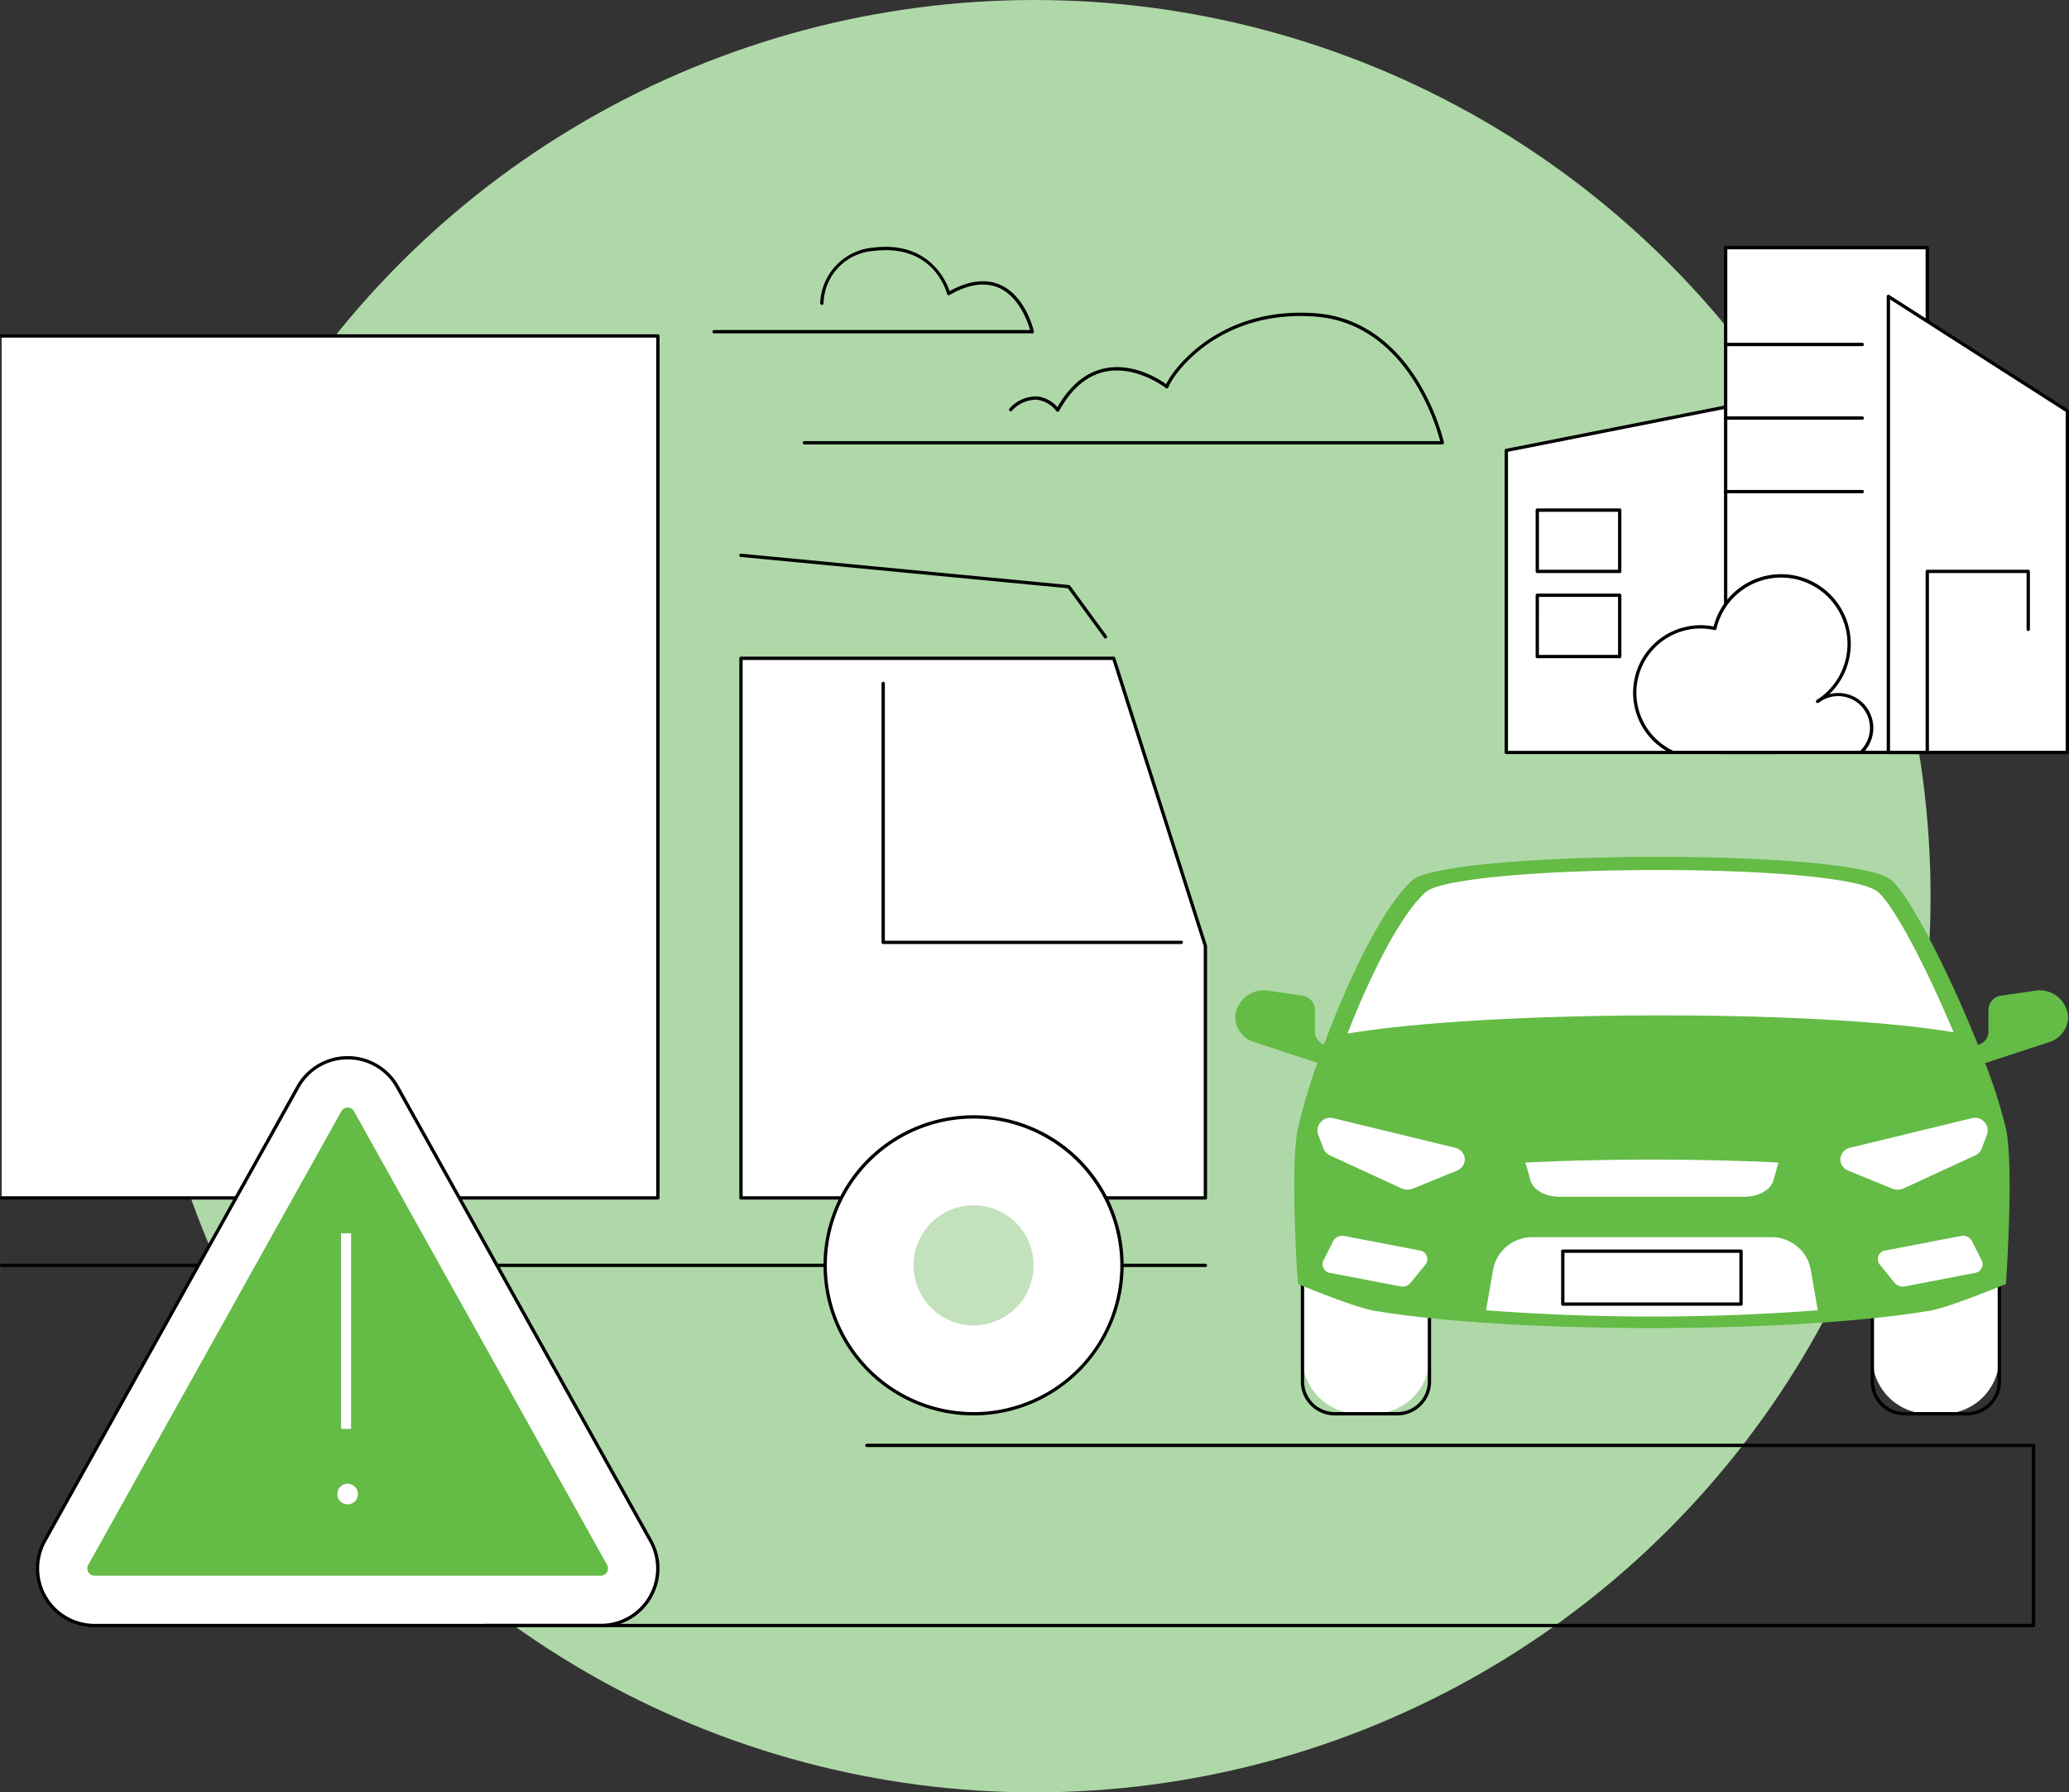 <svg xmlns="http://www.w3.org/2000/svg" xmlns:xlink="http://www.w3.org/1999/xlink" width="294.75" height="255.305" viewBox="0 0 294.75 255.305"><rect x="0" y="0" width="294.75" height="255.305" fill="#333333" stroke="none"/><defs><clipPath id="a"><rect width="294.75" height="196.737" fill="none"/></clipPath></defs><g transform="translate(-1159.801 -1908.425)"><circle cx="127.652" cy="127.652" r="127.652" transform="translate(1179.524 1908.425)" fill="#afd8a8"/><g transform="translate(1159.801 1943.464)"><g clip-path="url(#a)"><path d="M209.471,176.925h-2.077a8,8,0,0,1-8.005-8v-8.37a8,8,0,0,1,8.005-8h2.077a8,8,0,0,1,8,8v8.37a8,8,0,0,1-8,8" transform="translate(-13.837 -10.586)" fill="#fff"/><path d="M212.871,177.144h-8.911a4.829,4.829,0,0,1-4.824-4.823v-15.2a4.829,4.829,0,0,1,4.824-4.823h8.911a4.829,4.829,0,0,1,4.824,4.823v15.2a4.829,4.829,0,0,1-4.824,4.823m-8.911-24.378a4.355,4.355,0,0,0-4.351,4.351v15.2a4.355,4.355,0,0,0,4.351,4.351h8.911a4.355,4.355,0,0,0,4.351-4.351v-15.2a4.355,4.355,0,0,0-4.351-4.351Z" transform="translate(-13.819 -10.569)"/><path d="M296.708,176.925h-2.077a8,8,0,0,1-8.005-8.005v-8.369a8,8,0,0,1,8.005-8h2.077a8.005,8.005,0,0,1,8.005,8v8.369a8.005,8.005,0,0,1-8.005,8.005" transform="translate(-19.891 -10.586)" fill="#fff"/><path d="M300.108,177.144H291.2a4.829,4.829,0,0,1-4.824-4.823v-15.2a4.829,4.829,0,0,1,4.824-4.823h8.911a4.829,4.829,0,0,1,4.824,4.823v15.2a4.829,4.829,0,0,1-4.824,4.823M291.2,152.766a4.355,4.355,0,0,0-4.351,4.351v15.2a4.355,4.355,0,0,0,4.351,4.351h8.911a4.356,4.356,0,0,0,4.352-4.351v-15.2a4.356,4.356,0,0,0-4.352-4.351Z" transform="translate(-19.873 -10.569)"/><path d="M302.918,112.59l-4.668.674a2.071,2.071,0,0,0-1.857,1.978v3.2a1.949,1.949,0,0,1-1.358,1.8l-.128.045c-3.912-9.776-9.463-20.864-12.268-23.412-5.168-4.7-63.633-4.3-68.369,0-4.15,3.771-9.093,14.109-12.53,23.342a1.942,1.942,0,0,1-1.294-1.779v-3.2a2.071,2.071,0,0,0-1.857-1.978l-4.668-.674a4.071,4.071,0,0,0-4.835,3.752,3.837,3.837,0,0,0,2.765,3.574l8.944,2.925a86.955,86.955,0,0,0-2.762,9.316c-1.2,5.439-.007,22.191-.007,22.191s7.972,3.314,10.825,3.8c19.467,3.3,59.741,3.3,79.209,0,2.851-.482,10.824-3.8,10.824-3.8s1.195-16.752-.007-22.191a72.892,72.892,0,0,0-2.958-9.275l9.071-2.966a3.838,3.838,0,0,0,2.766-3.574,4.072,4.072,0,0,0-4.836-3.752" transform="translate(-13.122 -6.489)" fill="#64bb46"/><path d="M292.62,118.631c-3.605-8.638-8.253-17.712-10.694-19.931-4.879-4.434-60.084-4.063-64.556,0-3.632,3.3-7.907,11.928-11.1,20.115,19.253-3.294,66.625-3.56,86.348-.184" transform="translate(-14.315 -6.628)" fill="#fff"/><path d="M227.493,162.128a314.112,314.112,0,0,0,47.255,0l-.953-5.5a5.666,5.666,0,0,0-5.409-4.908H233.855a5.664,5.664,0,0,0-5.408,4.908Z" transform="translate(-15.787 -10.529)" fill="#fff"/><rect width="25.391" height="7.538" transform="translate(222.638 143.177)" fill="#fff"/><path d="M264.614,161.611H239.222a.237.237,0,0,1-.236-.236v-7.539a.237.237,0,0,1,.236-.236h25.391a.237.237,0,0,1,.236.236v7.539a.237.237,0,0,1-.236.236m-25.155-.473h24.918v-7.065H239.459Z" transform="translate(-16.585 -10.659)"/><path d="M269.562,140.254c-11.154-.556-24.893-.556-36.046,0l.727,2.575c.377,1.333,2.109,2.3,4.125,2.3H264.71c2.017,0,3.748-.964,4.124-2.3Z" transform="translate(-16.205 -9.704)" fill="#fff"/><path d="M213.565,158.714l-10-1.921a1.258,1.258,0,0,1-.983-1.781l1.408-2.772a1.444,1.444,0,0,1,1.562-.713l10.734,2.061a1.245,1.245,0,0,1,.838,2l-2.139,2.633a1.477,1.477,0,0,1-1.418.49" transform="translate(-14.049 -10.514)" fill="#fff"/><path d="M221.554,140.962l-6.264,2.563a2.09,2.09,0,0,1-1.651-.034l-10.157-4.682a1.8,1.8,0,0,1-.942-.981l-.783-2.055a1.817,1.817,0,0,1,2.3-2.246l17.2,4.173a1.774,1.774,0,0,1,1.418,1.679,1.738,1.738,0,0,1-1.127,1.584" transform="translate(-13.994 -9.262)" fill="#fff"/><path d="M291.284,158.714l10-1.921a1.258,1.258,0,0,0,.983-1.781l-1.408-2.772a1.444,1.444,0,0,0-1.562-.713l-10.734,2.061a1.245,1.245,0,0,0-.838,2l2.139,2.633a1.477,1.477,0,0,0,1.418.49" transform="translate(-19.948 -10.514)" fill="#fff"/><path d="M282.842,140.962l6.265,2.563a2.088,2.088,0,0,0,1.65-.034l10.157-4.682a1.8,1.8,0,0,0,.942-.981l.783-2.055a1.816,1.816,0,0,0-2.3-2.246l-17.2,4.173a1.773,1.773,0,0,0-1.419,1.679,1.738,1.738,0,0,0,1.127,1.584" transform="translate(-19.55 -9.262)" fill="#fff"/><rect width="93.487" height="122.781" transform="translate(0.237 12.814)" fill="#fff"/><path d="M93.725,136.77H.237a.236.236,0,1,1,0-.473H93.488V13.989H.237a.236.236,0,1,1,0-.473H93.725a.236.236,0,0,1,.235.236V136.533a.236.236,0,0,1-.235.236" transform="translate(0 -0.938)"/><path d="M171.719,156.244H.236a.236.236,0,0,1,0-.473H171.719a.236.236,0,0,1,0,.473" transform="translate(0 -10.81)"/><path d="M179.591,139.975H113.432V63.112h53.1L179.591,104.1Z" transform="translate(-7.872 -4.38)" fill="#fff"/><path d="M179.574,140.194H113.414a.236.236,0,0,1-.236-.236V63.094a.236.236,0,0,1,.236-.236h53.1a.236.236,0,0,1,.225.165L179.8,104.006a.235.235,0,0,1,.011.072v35.88a.236.236,0,0,1-.236.236m-65.923-.473h65.687V104.113l-13-40.783H113.651Z" transform="translate(-7.854 -4.362)"/><path d="M177.649,104.057H135.184a.237.237,0,0,1-.236-.236V66.943a.237.237,0,0,1,.474,0v36.641h42.227a.236.236,0,1,1,0,.473" transform="translate(-9.365 -4.629)"/><path d="M165.336,59.172a.235.235,0,0,1-.191-.1l-5.153-7.05-46.6-4.459a.238.238,0,0,1-.213-.259.234.234,0,0,1,.258-.212l46.707,4.47a.236.236,0,0,1,.168.1l5.215,7.136a.236.236,0,0,1-.191.376" transform="translate(-7.854 -3.268)"/><path d="M168.6,154.448a21.142,21.142,0,1,1-21.141-21.141A21.141,21.141,0,0,1,168.6,154.448" transform="translate(-8.766 -9.251)" fill="#fff"/><path d="M147.444,175.81a21.378,21.378,0,1,1,21.379-21.379,21.4,21.4,0,0,1-21.379,21.379m0-42.284a20.905,20.905,0,1,0,20.905,20.905,20.928,20.928,0,0,0-20.905-20.905" transform="translate(-8.749 -9.234)"/><path d="M156.95,155.387a8.549,8.549,0,1,1-8.549-8.549,8.549,8.549,0,0,1,8.549,8.549" transform="translate(-9.705 -10.19)" fill="#c2e1bc"/><path d="M85.987,205.123H13.863A8.123,8.123,0,0,1,6.77,193.042l36.062-64.624a8.122,8.122,0,0,1,14.186,0L93.08,193.042a8.123,8.123,0,0,1-7.093,12.081" transform="translate(-0.398 -8.623)" fill="#fff"/><path d="M85.969,205.342H13.846a8.36,8.36,0,0,1-7.3-12.433l36.062-64.625a8.36,8.36,0,0,1,14.6,0l36.062,64.625a8.36,8.36,0,0,1-7.3,12.433m-36.062-80.87a7.791,7.791,0,0,0-6.886,4.043L6.959,193.14a7.886,7.886,0,0,0,6.886,11.729H85.969a7.886,7.886,0,0,0,6.886-11.729L56.795,128.515a7.792,7.792,0,0,0-6.887-4.043" transform="translate(-0.38 -8.605)"/><path d="M14.393,198.558a1.03,1.03,0,0,1-.9-1.531L49.556,132.4a1.03,1.03,0,0,1,1.8,0l36.061,64.624a1.029,1.029,0,0,1-.9,1.531Z" transform="translate(-0.927 -9.152)" fill="#64bb46"/><path d="M51.647,188.273a1.445,1.445,0,0,1,.422-1.043,1.379,1.379,0,0,1,1.03-.436,1.487,1.487,0,0,1,1.478,1.479,1.378,1.378,0,0,1-.436,1.029,1.444,1.444,0,0,1-1.042.423,1.443,1.443,0,0,1-1.453-1.452m1.953-9.295H52.175V151.121H53.6Z" transform="translate(-3.584 -10.487)" fill="#fff"/><path d="M294.837,209.459H74.218a.236.236,0,0,1,0-.473H294.6V183.8H128.633a.237.237,0,0,1,0-.474h166.2a.237.237,0,0,1,.236.236v25.662a.237.237,0,0,1-.236.236" transform="translate(-5.134 -12.722)"/><path d="M268.789,73.749H230.595V30.729l38.195-7.557Z" transform="translate(-16.003 -1.608)" fill="#fff"/><path d="M268.772,73.968h-38.2a.236.236,0,0,1-.236-.236V30.712a.236.236,0,0,1,.191-.232l38.195-7.557a.237.237,0,0,1,.283.233V73.732a.237.237,0,0,1-.236.236M230.813,73.5h37.722V23.443l-37.722,7.463Z" transform="translate(-15.985 -1.59)"/><rect width="28.725" height="71.905" transform="translate(245.835 0.236)" fill="#fff"/><path d="M292.875,72.378H264.15a.237.237,0,0,1-.236-.236V.236A.237.237,0,0,1,264.15,0h28.725a.237.237,0,0,1,.236.236v71.9a.237.237,0,0,1-.236.236M264.387,71.9h28.251V.474H264.387Z" transform="translate(-18.315)"/><path d="M264.168,15.073h0Z" transform="translate(-18.333 -1.046)" fill="#fff"/><path d="M283.612,15.292H264.15a.236.236,0,1,1,0-.473h19.462a.236.236,0,0,1,0,.473" transform="translate(-18.315 -1.028)"/><path d="M264.168,26.334h0Z" transform="translate(-18.333 -1.828)" fill="#fff"/><path d="M283.612,26.553H264.15a.236.236,0,1,1,0-.473h19.462a.236.236,0,0,1,0,.473" transform="translate(-18.315 -1.81)"/><path d="M264.168,37.594h0Z" transform="translate(-18.333 -2.609)" fill="#fff"/><path d="M283.612,37.813H264.15a.236.236,0,1,1,0-.473h19.462a.236.236,0,0,1,0,.473" transform="translate(-18.315 -2.591)"/><path d="M314.575,72.677h-25.5V7.719l25.5,16.309Z" transform="translate(-20.061 -0.536)" fill="#fff"/><path d="M314.558,72.9h-25.5a.236.236,0,0,1-.236-.236V7.7a.236.236,0,0,1,.364-.2l25.5,16.309a.238.238,0,0,1,.109.2V72.659a.237.237,0,0,1-.236.236M289.3,72.423h25.024V24.14L289.3,8.133Z" transform="translate(-20.044 -0.518)"/><path d="M295.035,75.6V49.81h14.38v8.249Z" transform="translate(-20.475 -3.457)" fill="#fff"/><path d="M295.017,75.817a.237.237,0,0,1-.236-.236V49.792a.237.237,0,0,1,.236-.236H309.4a.237.237,0,0,1,.237.236v8.249a.237.237,0,0,1-.474,0V50.029H295.254V75.58a.237.237,0,0,1-.236.236" transform="translate(-20.457 -3.439)"/><path d="M255.694,75.646a9.786,9.786,0,0,1-4.921-11.577,9.66,9.66,0,0,1,10.9-6.091,9.7,9.7,0,1,1,14.64,10.4,4.774,4.774,0,0,1,6.176,7.268Z" transform="translate(-17.372 -3.505)" fill="#fff"/><path d="M282.471,75.865H255.676a.242.242,0,0,1-.1-.021,9.617,9.617,0,0,1,5.9-18.161,9.927,9.927,0,1,1,16.481,9.646,4.983,4.983,0,0,1,4.671,8.473.235.235,0,0,1-.161.063m-26.743-.473h26.648a4.535,4.535,0,0,0-5.523-7.124q-.212.152-.432.292a.237.237,0,0,1-.272-.387,4.467,4.467,0,0,1,.44-.3,9.458,9.458,0,1,0-14.705-9.859.235.235,0,0,1-.282.176,9.144,9.144,0,0,0-5.874,17.2" transform="translate(-17.354 -3.487)"/><rect width="11.744" height="8.731" transform="translate(219.002 37.622)" fill="#fff"/><path d="M247.061,49.378H235.316a.237.237,0,0,1-.236-.236V40.41a.237.237,0,0,1,.236-.236h11.744a.237.237,0,0,1,.236.236v8.731a.237.237,0,0,1-.236.236M235.553,48.9h11.271V40.647H235.553Z" transform="translate(-16.314 -2.788)"/><rect width="11.744" height="8.731" transform="translate(219.002 49.747)" fill="#fff"/><path d="M247.061,62.407H235.316a.237.237,0,0,1-.236-.236V53.439a.237.237,0,0,1,.236-.237h11.744a.237.237,0,0,1,.236.237V62.17a.237.237,0,0,1-.236.236m-11.508-.473h11.271V53.676H235.553Z" transform="translate(-16.314 -3.692)"/><path d="M214,28.972H123.115a.236.236,0,1,1,0-.473H213.7a32.184,32.184,0,0,0-3.6-8.344c-2.465-3.976-6.919-8.831-14.138-9.384-13.9-1.064-20.367,8.3-20.979,10.066a.241.241,0,0,1-.158.149.235.235,0,0,1-.212-.041c-.041-.033-4.166-3.239-8.576-2.348-2.643.534-4.871,2.419-6.624,5.6a.236.236,0,0,1-.193.122.242.242,0,0,1-.207-.1,4.243,4.243,0,0,0-2.745-1.613,4.662,4.662,0,0,0-3.593,1.586.236.236,0,0,1-.327-.342,5.1,5.1,0,0,1,3.969-1.714,4.532,4.532,0,0,1,2.851,1.528c1.8-3.128,4.077-4.989,6.778-5.534,4.046-.816,7.731,1.555,8.711,2.257,1.122-2.378,7.784-11.128,21.339-10.091,7.422.569,11.988,5.545,14.511,9.619a32.226,32.226,0,0,1,3.726,8.765.236.236,0,0,1-.231.288" transform="translate(-8.527 -0.709)"/><path d="M154.621,12.456H109.3a.236.236,0,1,1,0-.473h45.017c-.3-1.057-1.525-4.723-4.461-6.017-1.964-.866-4.328-.521-7.027,1.025a.238.238,0,0,1-.211.012.235.235,0,0,1-.136-.161c-.074-.3-1.883-7.208-10.491-6.127a7.66,7.66,0,0,0-7.1,7.452.236.236,0,0,1-.473,0A8.243,8.243,0,0,1,131.93.245c8.006-1.005,10.452,4.8,10.919,6.19,2.732-1.5,5.153-1.8,7.2-.9,3.648,1.61,4.76,6.43,4.806,6.634a.236.236,0,0,1-.231.288" transform="translate(-7.569 -0.009)"/></g></g></g></svg>